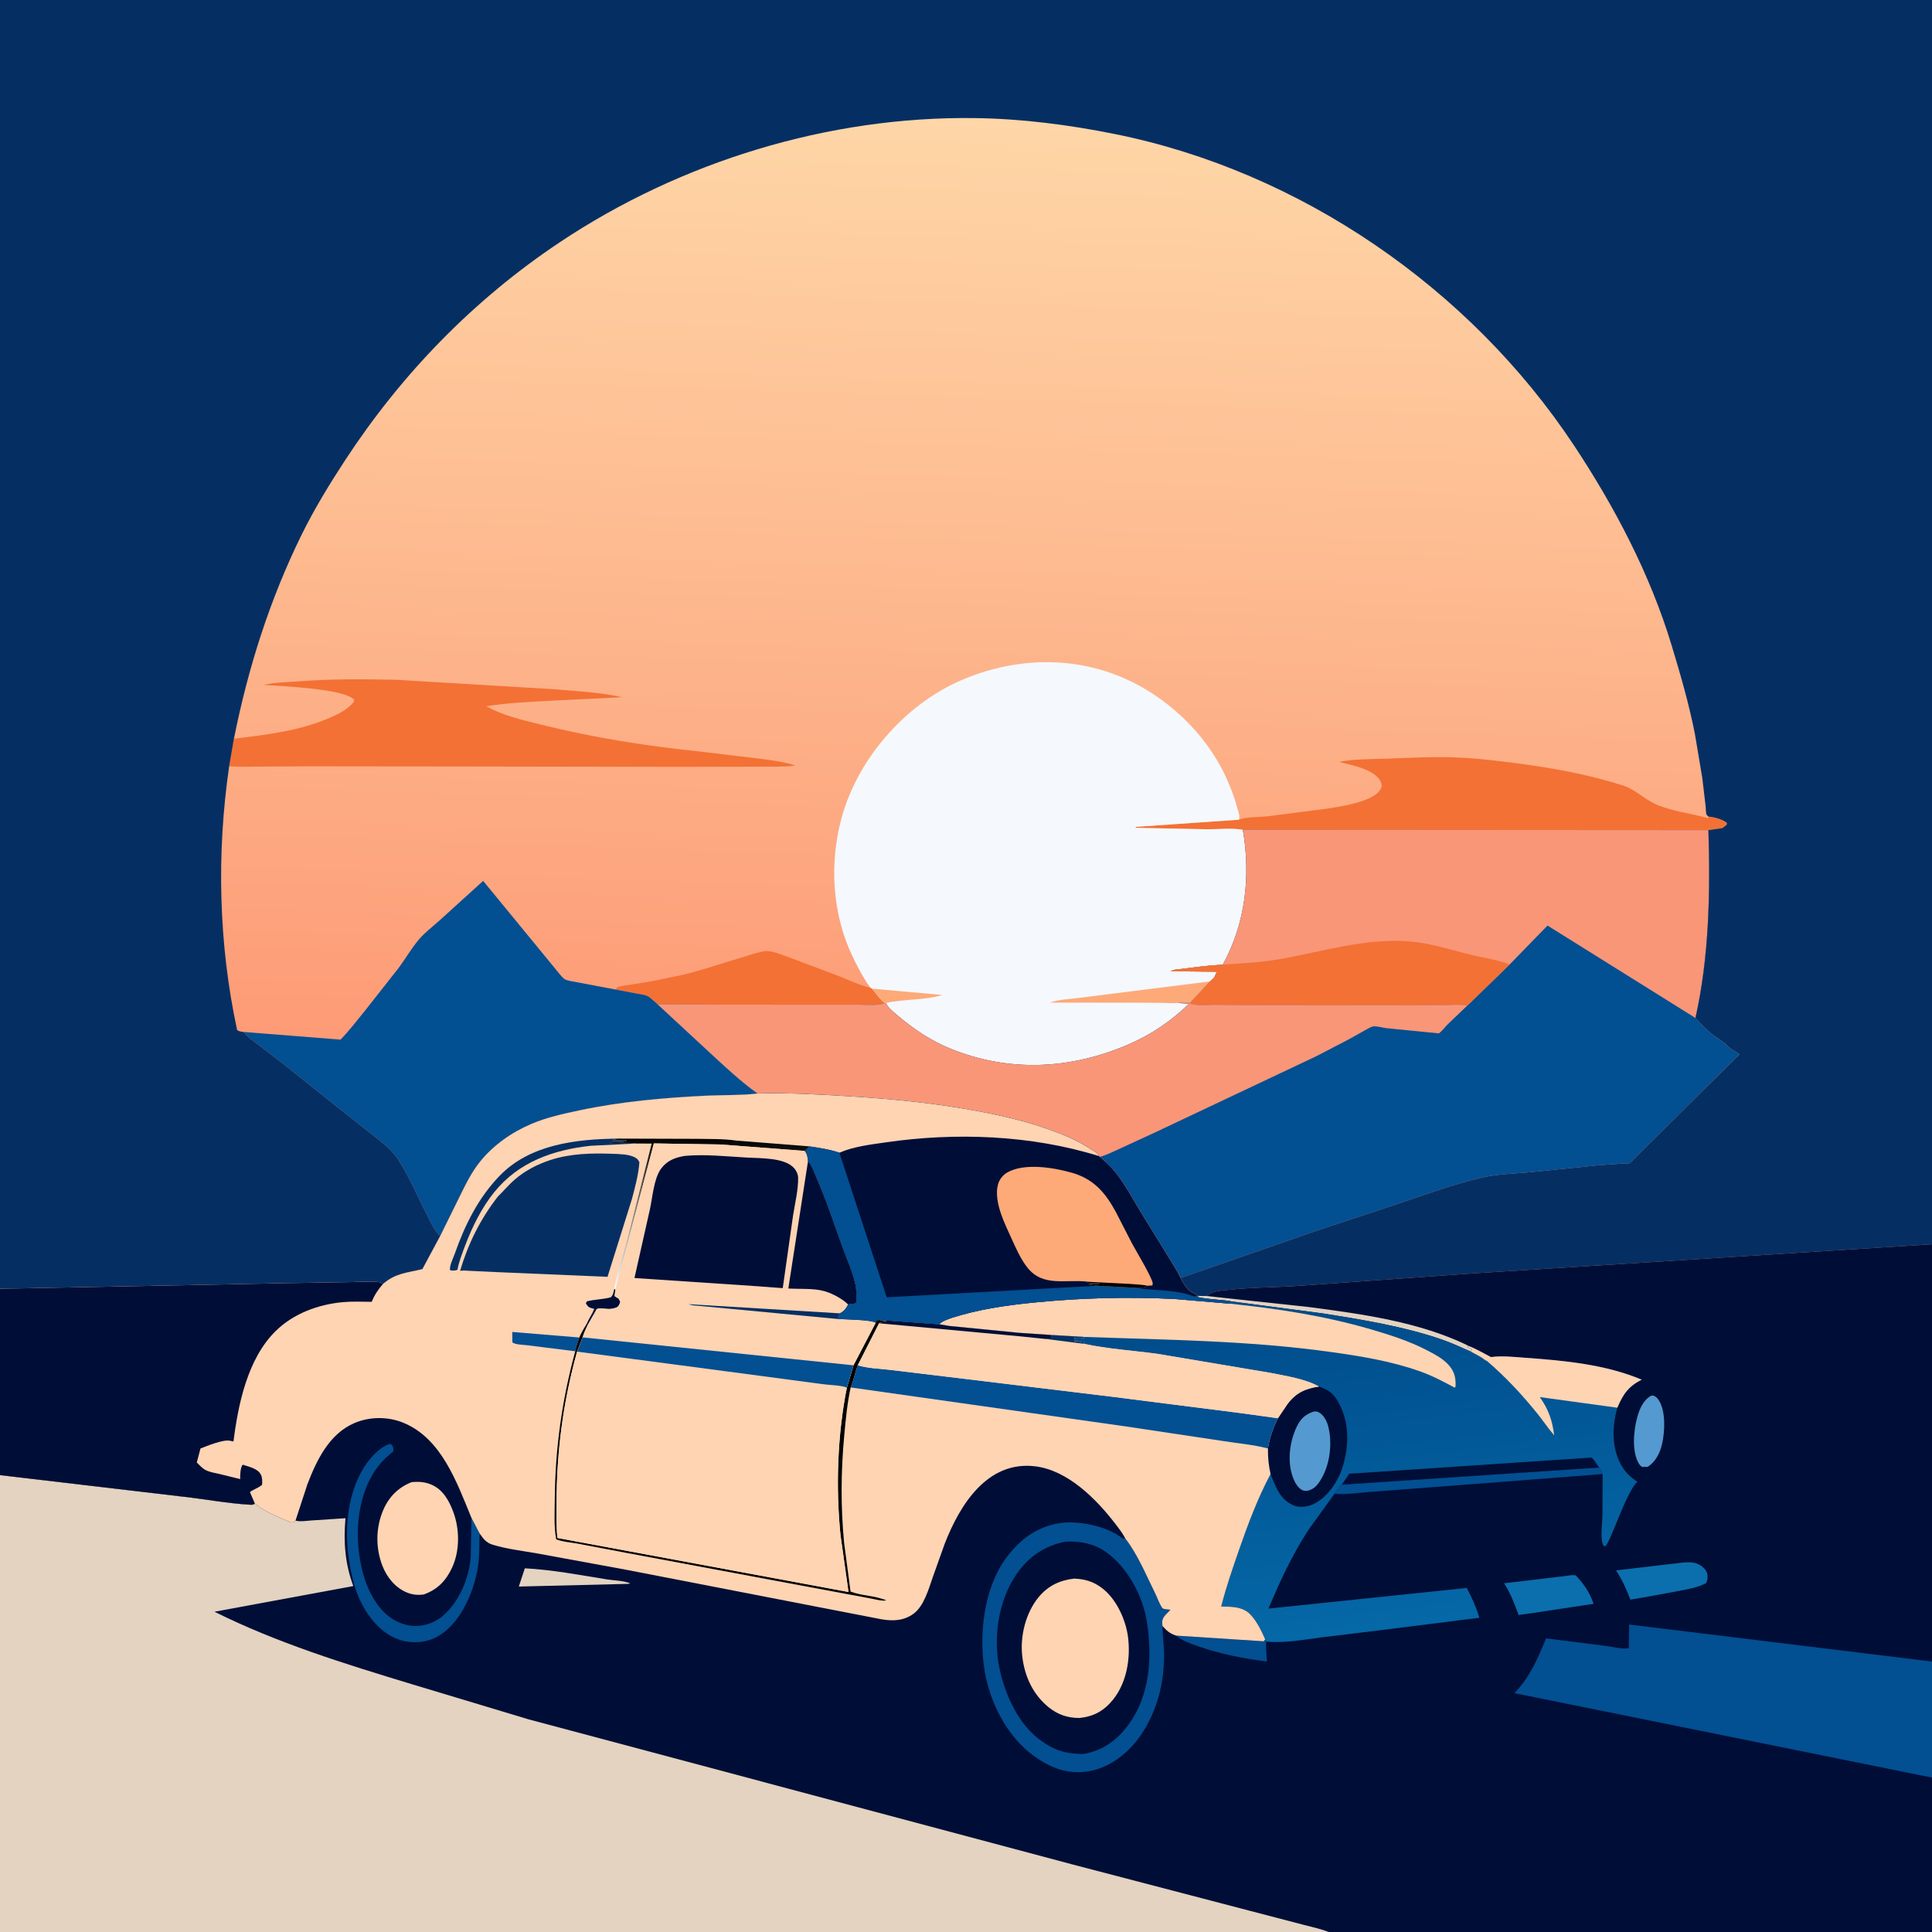<svg version="1.1" xmlns="http://www.w3.org/2000/svg" style="display: block;" viewBox="0 0 2048 2048" width="1024" height="1024">
<rect x="0" y="0" width="2048" height="2048" fill="#808080" stroke="none"/>
<defs>
	<linearGradient id="Gradient1" gradientUnits="userSpaceOnUse" x1="1012.71" y1="1121.77" x2="1047.11" y2="126.762">
		<stop class="stop0" offset="0" stop-opacity="1" stop-color="rgb(253,155,118)"/>
		<stop class="stop1" offset="1" stop-opacity="1" stop-color="rgb(254,214,167)"/>
	</linearGradient>
	<linearGradient id="Gradient2" gradientUnits="userSpaceOnUse" x1="1421.41" y1="1384.57" x2="1461.74" y2="1726.43">
		<stop class="stop0" offset="0" stop-opacity="1" stop-color="rgb(0,76,139)"/>
		<stop class="stop1" offset="1" stop-opacity="1" stop-color="rgb(5,104,167)"/>
	</linearGradient>
	<linearGradient id="Gradient3" gradientUnits="userSpaceOnUse" x1="751.103" y1="1207.07" x2="748.531" y2="1367.56">
		<stop class="stop0" offset="0" stop-opacity="1" stop-color="rgb(0,0,0)"/>
		<stop class="stop1" offset="1" stop-opacity="1" stop-color="rgb(255,255,255)"/>
	</linearGradient>
</defs>
<path transform="translate(0,0)" fill="url(#Gradient1)" d="M -0 922.962 L 0 -0 L 2048 0 L 2048 961.022 L 2048 1318.96 L 2048 1761.3 L 2048 1884.32 L 2048 2048 L 1408.45 2048 L -0 2048 L 0 1563.7 L -0 1366.13 L -0 922.962 z"/>
<path transform="translate(0,0)" fill="rgb(243,113,53)" d="M 652.501 1048.95 L 654.109 1046.81 C 658.419 1044.7 663.682 1044.52 668.4 1043.83 L 690.747 1040.2 L 723.712 1033.35 C 744.985 1028.33 765.969 1020.84 786.981 1014.73 C 794.624 1012.5 802.4 1009.53 810.286 1008.33 C 817.239 1007.27 827.334 1011.64 834 1013.88 L 890.787 1035.31 C 900.736 1039.26 911.083 1044.35 921.502 1046.73 L 922.598 1046.97 L 924.427 1048.03 C 928.366 1052.49 933.477 1060.09 938.234 1063.43 C 930.598 1066.15 920.566 1065.04 912.5 1065.04 L 874.399 1065.04 L 751.731 1064.92 L 697.036 1064.52 L 689.5 1057.89 C 685.617 1054.52 680.349 1054.19 675.443 1053.31 L 652.501 1048.95 z"/>
<path transform="translate(0,0)" fill="rgb(243,113,53)" d="M 1313.24 868.91 C 1321.07 865.757 1333.98 866.28 1342.75 865.407 L 1406.34 857.262 C 1421.49 854.866 1440.09 852.115 1453.75 844.976 C 1458.69 842.391 1463.04 838.984 1464.78 833.5 C 1464.46 831.058 1464.08 829.285 1462.79 827.149 C 1455.6 815.268 1432.05 810.788 1419.42 807.628 C 1436.4 804.34 1454.46 804.84 1471.72 804.156 C 1494.93 803.235 1518.14 802.1 1541.38 802.842 C 1563.9 803.561 1586.87 806.352 1609.21 809.287 C 1646.91 814.241 1684.01 821.093 1720.31 832.59 C 1733.26 836.69 1742.91 847.077 1755.47 852.615 C 1773.05 860.359 1792.43 862.055 1810.72 867.309 L 1811 865.617 C 1817.77 866.246 1824.92 868.153 1830.5 872.15 L 1830.5 874.092 L 1825.92 877.787 L 1811 879.936 L 1317.49 879.62 C 1306.07 877.475 1291.53 879.121 1279.78 879.044 L 1203.5 877.541 L 1204.13 876.5 L 1313.24 868.91 z"/>
<path transform="translate(0,0)" fill="rgb(243,113,53)" d="M 247.976 783.061 C 282.427 778.886 318.282 774.743 350.317 760.559 C 359.562 756.465 368.603 752.008 375.074 744 L 375.425 741.736 C 364.606 729.894 298.456 727.38 279.504 726.031 C 291.431 723.117 303.958 723.231 316.163 722.284 C 350.895 719.588 385.701 719.833 420.5 720.623 L 588 730.649 C 611.754 732.806 636.213 733.762 659.5 739.083 L 584.326 742.788 C 561.142 744.015 538.529 744.968 515.602 748.684 C 533.581 758.759 554.11 763.269 573.936 768.226 C 628.694 781.915 685.572 790.887 741.702 796.63 L 809.474 804.76 C 820.378 806.41 832.693 807.816 843.077 811.615 C 829.342 813.176 814.857 812.587 801.033 812.71 L 720.52 812.875 L 479.873 812.478 L 326.667 812.322 L 274.848 812.609 C 264.268 812.664 253.475 813.224 242.942 812.211 L 247.976 783.061 z"/>
<path transform="translate(0,0)" fill="rgb(2,79,146)" d="M 258.049 1093.89 L 359.845 1101.96 L 360.947 1102.16 C 370.408 1092.29 378.923 1081.21 387.524 1070.59 L 422.803 1025.76 C 429.959 1016.06 436.197 1005.22 443.945 996.029 C 450.298 988.495 459.057 981.899 466.425 975.28 L 512.164 933.784 L 587.378 1025.4 C 589.976 1028.37 595.833 1036.55 598.928 1038.18 C 602.067 1039.84 607.956 1040.41 611.532 1041.21 L 652.501 1048.95 L 675.443 1053.31 C 680.349 1054.19 685.617 1054.52 689.5 1057.89 L 697.036 1064.52 L 752.113 1115.53 C 768.464 1130.61 784.932 1146.23 803.086 1159.14 L 801.814 1159.29 C 784.345 1161.27 766.239 1160.61 748.658 1161.46 C 703.514 1163.67 658.285 1167.66 614.008 1177.07 C 596.935 1180.69 579.648 1184.47 563.5 1191.31 C 542.573 1200.17 522.896 1213.86 508.644 1231.69 C 499.499 1243.13 493.057 1256.56 486.639 1269.64 L 466.596 1310.27 C 460.2 1304.33 456.708 1295.48 452.699 1287.83 C 442.74 1268.83 434.232 1248.1 422.676 1230.07 L 421.985 1229 C 415.685 1218.98 405.107 1211.17 396.007 1203.85 L 357.541 1173.5 L 299.043 1126.78 L 274.825 1108.2 C 269.008 1103.75 262.719 1099.58 258.049 1093.89 z"/>
<path transform="translate(0,0)" fill="rgb(245,248,253)" d="M 922.598 1046.97 C 914.42 1035.62 907.655 1022.61 901.894 1009.88 C 879.219 959.758 878.87 898.198 898.726 847.066 C 919.747 792.934 965.336 744.281 1018.72 721.177 C 1071.78 698.212 1131.54 694.767 1185.74 716.512 C 1236.21 736.756 1280.45 778.729 1301.84 828.908 C 1306.11 838.922 1309.79 849.045 1312.47 859.601 C 1313.29 862.813 1314.54 865.683 1313.24 868.91 L 1204.13 876.5 L 1203.5 877.541 L 1279.78 879.044 C 1291.53 879.121 1306.07 877.475 1317.49 879.62 C 1325.9 928.573 1320.38 978.497 1296.32 1022.43 L 1293.7 1022.77 C 1280.24 1023.5 1266.86 1025.22 1253.5 1027.02 C 1249.63 1027.54 1244.3 1027.44 1241.02 1029.57 L 1286.78 1030 C 1288.45 1029.97 1287.88 1029.98 1289.81 1030.5 L 1286.83 1036.59 L 1282.7 1040.3 L 1261.05 1063.54 C 1258.89 1061.7 1250.9 1062.92 1247.89 1063.13 L 1260.55 1063.96 C 1241.15 1082.53 1221.03 1096.43 1196.24 1107.15 C 1135.17 1133.56 1070.43 1136.94 1008.19 1111.92 C 987.555 1103.62 968.885 1091.26 951.991 1076.91 C 947.706 1073.27 941.326 1068.44 939.091 1063.19 L 938.234 1063.43 C 933.477 1060.09 928.366 1052.49 924.427 1048.03 L 922.598 1046.97 z"/>
<path transform="translate(0,0)" fill="rgb(253,170,120)" d="M 924.427 1048.03 L 999.005 1054.72 C 979.828 1060.46 958.567 1058.85 939.091 1063.19 L 938.234 1063.43 C 933.477 1060.09 928.366 1052.49 924.427 1048.03 z"/>
<path transform="translate(0,0)" fill="rgb(253,170,120)" d="M 1247.89 1063.13 C 1243.64 1063.82 1238.41 1063.15 1234.02 1063.11 L 1206.06 1062.87 L 1113 1062.84 C 1121.83 1059.34 1133.97 1059.24 1143.54 1057.81 L 1282.7 1040.3 L 1261.05 1063.54 C 1258.89 1061.7 1250.9 1062.92 1247.89 1063.13 z"/>
<path transform="translate(0,0)" fill="rgb(2,79,146)" d="M 1317.49 879.62 L 1811 879.936 C 1813.02 945.97 1811.79 1014.35 1797.25 1079.1 C 1804.58 1087.37 1813.21 1096.03 1822.72 1101.72 C 1824.4 1102.73 1825.53 1103.85 1827.05 1105.06 L 1828.19 1105.84 C 1830.5 1107.51 1832.25 1109.77 1834.5 1111.51 C 1837.46 1113.81 1841 1115.24 1843.99 1117.61 L 1744.65 1216.05 L 1732.89 1227.74 C 1731.53 1229.12 1729.36 1231.95 1727.78 1232.9 C 1726.89 1233.43 1721.65 1233.27 1720.41 1233.35 L 1693.44 1235.31 L 1622.64 1242.53 C 1605.75 1244.16 1587.13 1244.48 1570.65 1248.32 C 1540.19 1255.42 1509.6 1266.77 1479.94 1276.71 L 1392.59 1305.62 L 1288.94 1341.72 L 1251.48 1354.63 C 1248.23 1347.75 1243.7 1341.03 1239.83 1334.46 L 1211.26 1288.12 C 1201.89 1273.07 1193.73 1257.06 1182.79 1243.07 C 1177.86 1236.77 1171.94 1231.52 1165.88 1226.31 L 1164.72 1225.44 C 1164.05 1224.18 1163.87 1223.68 1162.82 1222.53 C 1161.5 1221.09 1158.95 1220 1157.31 1218.89 C 1149.59 1213.66 1141.26 1209.22 1132.72 1205.48 C 1102.17 1192.11 1070.05 1184.2 1037.37 1178.04 C 992.244 1169.52 947.617 1165.12 901.853 1162.24 C 868.941 1160.17 836.081 1158.34 803.086 1159.14 C 784.932 1146.23 768.464 1130.61 752.113 1115.53 L 697.036 1064.52 L 751.731 1064.92 L 874.399 1065.04 L 912.5 1065.04 C 920.566 1065.04 930.598 1066.15 938.234 1063.43 L 939.091 1063.19 C 941.326 1068.44 947.706 1073.27 951.991 1076.91 C 968.885 1091.26 987.555 1103.62 1008.19 1111.92 C 1070.43 1136.94 1135.17 1133.56 1196.24 1107.15 C 1221.03 1096.43 1241.15 1082.53 1260.55 1063.96 L 1247.89 1063.13 C 1250.9 1062.92 1258.89 1061.7 1261.05 1063.54 L 1282.7 1040.3 L 1286.83 1036.59 L 1289.81 1030.5 C 1287.88 1029.98 1288.45 1029.97 1286.78 1030 L 1241.02 1029.57 C 1244.3 1027.44 1249.63 1027.54 1253.5 1027.02 C 1266.86 1025.22 1280.24 1023.5 1293.7 1022.77 L 1296.32 1022.43 C 1320.38 978.497 1325.9 928.573 1317.49 879.62 z"/>
<path transform="translate(0,0)" fill="rgb(249,150,120)" d="M 1247.89 1063.13 C 1250.9 1062.92 1258.89 1061.7 1261.05 1063.54 C 1268.09 1066.31 1277.99 1065.05 1285.53 1065.07 L 1327.68 1065.25 L 1496.03 1065.44 L 1533.77 1065.18 C 1540.9 1065.14 1548.53 1064.49 1555.55 1065.85 L 1534.72 1085.72 C 1531.59 1088.84 1528.83 1092.82 1525.3 1095.42 L 1469.76 1089.9 C 1465.63 1089.48 1459.89 1087.6 1455.93 1088.01 C 1453.49 1088.26 1449.87 1090.57 1447.67 1091.74 L 1429 1102.16 L 1395.23 1119.7 L 1223 1201.08 L 1187.95 1217.21 C 1180.88 1220.45 1173.35 1224.26 1165.88 1226.31 L 1164.72 1225.44 C 1164.05 1224.18 1163.87 1223.68 1162.82 1222.53 C 1161.5 1221.09 1158.95 1220 1157.31 1218.89 C 1149.59 1213.66 1141.26 1209.22 1132.72 1205.48 C 1102.17 1192.11 1070.05 1184.2 1037.37 1178.04 C 992.244 1169.52 947.617 1165.12 901.853 1162.24 C 868.941 1160.17 836.081 1158.34 803.086 1159.14 C 784.932 1146.23 768.464 1130.61 752.113 1115.53 L 697.036 1064.52 L 751.731 1064.92 L 874.399 1065.04 L 912.5 1065.04 C 920.566 1065.04 930.598 1066.15 938.234 1063.43 L 939.091 1063.19 C 941.326 1068.44 947.706 1073.27 951.991 1076.91 C 968.885 1091.26 987.555 1103.62 1008.19 1111.92 C 1070.43 1136.94 1135.17 1133.56 1196.24 1107.15 C 1221.03 1096.43 1241.15 1082.53 1260.55 1063.96 L 1247.89 1063.13 z"/>
<path transform="translate(0,0)" fill="rgb(249,150,120)" d="M 1317.49 879.62 L 1811 879.936 C 1813.02 945.97 1811.79 1014.35 1797.25 1079.1 L 1640.44 981.134 L 1600.29 1022.38 L 1555.55 1065.85 C 1548.53 1064.49 1540.9 1065.14 1533.77 1065.18 L 1496.03 1065.44 L 1327.68 1065.25 L 1285.53 1065.07 C 1277.99 1065.05 1268.09 1066.31 1261.05 1063.54 L 1282.7 1040.3 L 1286.83 1036.59 L 1289.81 1030.5 C 1287.88 1029.98 1288.45 1029.97 1286.78 1030 L 1241.02 1029.57 C 1244.3 1027.44 1249.63 1027.54 1253.5 1027.02 C 1266.86 1025.22 1280.24 1023.5 1293.7 1022.77 L 1296.32 1022.43 C 1320.38 978.497 1325.9 928.573 1317.49 879.62 z"/>
<path transform="translate(0,0)" fill="rgb(243,113,53)" d="M 1296.32 1022.43 C 1316.4 1021.15 1336.66 1020.23 1356.5 1016.74 C 1402.86 1008.59 1447.24 994.064 1494.96 998.039 C 1514.71 999.685 1535.87 1006.1 1555.07 1011.08 C 1569.66 1014.86 1586.42 1016.92 1600.29 1022.38 L 1555.55 1065.85 C 1548.53 1064.49 1540.9 1065.14 1533.77 1065.18 L 1496.03 1065.44 L 1327.68 1065.25 L 1285.53 1065.07 C 1277.99 1065.05 1268.09 1066.31 1261.05 1063.54 L 1282.7 1040.3 L 1286.83 1036.59 L 1289.81 1030.5 C 1287.88 1029.98 1288.45 1029.97 1286.78 1030 L 1241.02 1029.57 C 1244.3 1027.44 1249.63 1027.54 1253.5 1027.02 C 1266.86 1025.22 1280.24 1023.5 1293.7 1022.77 L 1296.32 1022.43 z"/>
<path transform="translate(0,0)" fill="rgb(5,47,99)" d="M -0 922.962 L 0 -0 L 2048 0 L 2048 961.022 L 2048 1318.96 L 1561.82 1349.82 L 1375.95 1363.08 C 1351.43 1364.81 1326.44 1364.6 1302.05 1367.32 C 1294.3 1368.18 1286.14 1368.36 1279.77 1373.19 L 1278.9 1373.81 L 1270.24 1373.75 L 1269.23 1373.46 C 1266.97 1371.1 1266.15 1371.25 1263.5 1369.95 C 1258.76 1367.65 1253.6 1359.26 1251.48 1354.63 L 1288.94 1341.72 L 1392.59 1305.62 L 1479.94 1276.71 C 1509.6 1266.77 1540.19 1255.42 1570.65 1248.32 C 1587.13 1244.48 1605.75 1244.16 1622.64 1242.53 L 1693.44 1235.31 L 1720.41 1233.35 C 1721.65 1233.27 1726.89 1233.43 1727.78 1232.9 C 1729.36 1231.95 1731.53 1229.12 1732.89 1227.74 L 1744.65 1216.05 L 1843.99 1117.61 C 1841 1115.24 1837.46 1113.81 1834.5 1111.51 C 1832.25 1109.77 1830.5 1107.51 1828.19 1105.84 L 1827.05 1105.06 C 1825.53 1103.85 1824.4 1102.73 1822.72 1101.72 C 1813.21 1096.03 1804.58 1087.37 1797.25 1079.1 C 1811.79 1014.35 1813.02 945.97 1811 879.936 L 1825.92 877.787 L 1830.5 874.092 L 1830.5 872.15 C 1824.92 868.153 1817.77 866.246 1811 865.617 C 1810.34 864.911 1809.44 864.372 1809.02 863.5 C 1808.23 861.839 1808.27 856.759 1808.03 854.661 L 1804.54 824.951 L 1796.7 778.235 C 1790.43 746.263 1781.36 715.017 1771.92 683.862 C 1749.11 608.565 1711.54 537.073 1668.21 471.734 C 1557.83 305.293 1377.95 181.548 1181.79 142.09 C 1132.7 132.215 1083.25 125.836 1033.14 125.172 C 878.496 123.122 721.541 171.202 593.058 257.02 C 502.034 317.819 425.91 396.113 366.052 487.534 C 349.427 512.926 333.205 539.468 319.796 566.703 C 285.926 635.499 262.977 707.997 247.976 783.061 L 242.942 812.211 C 229.472 904.647 231.65 1000.55 251.362 1091.92 C 253.478 1093.43 255.551 1093.56 258.049 1093.89 C 262.719 1099.58 269.008 1103.75 274.825 1108.2 L 299.043 1126.78 L 357.541 1173.5 L 396.007 1203.85 C 405.107 1211.17 415.685 1218.98 421.985 1229 L 422.676 1230.07 C 434.232 1248.1 442.74 1268.83 452.699 1287.83 C 456.708 1295.48 460.2 1304.33 466.596 1310.27 L 447.753 1345.34 C 431.514 1349.29 419.372 1349.46 405.867 1361.18 C 403.834 1359.68 402.729 1359.13 400.15 1358.94 C 390.441 1358.25 380.18 1359.03 370.412 1359.14 L 306.031 1360.17 L 93.797 1364.37 L -0 1366.13 L -0 922.962 z"/>
<path transform="translate(0,0)" fill="rgb(0,14,55)" d="M 803.086 1159.14 C 836.081 1158.34 868.941 1160.17 901.853 1162.24 C 947.617 1165.12 992.244 1169.52 1037.37 1178.04 C 1070.05 1184.2 1102.17 1192.11 1132.72 1205.48 C 1141.26 1209.22 1149.59 1213.66 1157.31 1218.89 C 1158.95 1220 1161.5 1221.09 1162.82 1222.53 C 1163.87 1223.68 1164.05 1224.18 1164.72 1225.44 L 1165.88 1226.31 C 1171.94 1231.52 1177.86 1236.77 1182.79 1243.07 C 1193.73 1257.06 1201.89 1273.07 1211.26 1288.12 L 1239.83 1334.46 C 1243.7 1341.03 1248.23 1347.75 1251.48 1354.63 C 1253.6 1359.26 1258.76 1367.65 1263.5 1369.95 C 1266.15 1371.25 1266.97 1371.1 1269.23 1373.46 L 1270.24 1373.75 L 1278.9 1373.81 L 1279.77 1373.19 C 1286.14 1368.36 1294.3 1368.18 1302.05 1367.32 C 1326.44 1364.6 1351.43 1364.81 1375.95 1363.08 L 1561.82 1349.82 L 2048 1318.96 L 2048 1761.3 L 2048 1884.32 L 2048 2048 L 1408.45 2048 L -0 2048 L 0 1563.7 L -0 1366.13 L 93.797 1364.37 L 306.031 1360.17 L 370.412 1359.14 C 380.18 1359.03 390.441 1358.25 400.15 1358.94 C 402.729 1359.13 403.834 1359.68 405.867 1361.18 C 419.372 1349.46 431.514 1349.29 447.753 1345.34 L 466.596 1310.27 L 486.639 1269.64 C 493.057 1256.56 499.499 1243.13 508.644 1231.69 C 522.896 1213.86 542.573 1200.17 563.5 1191.31 C 579.648 1184.47 596.935 1180.69 614.008 1177.07 C 658.285 1167.66 703.514 1163.67 748.658 1161.46 C 766.239 1160.61 784.345 1161.27 801.814 1159.29 L 803.086 1159.14 z"/>
<path transform="translate(0,0)" fill="rgb(2,79,146)" d="M 1246.72 1733.82 L 1339.47 1739.84 L 1341.2 1737.9 L 1342.26 1740.06 C 1341.32 1746.34 1342.86 1754.81 1343.04 1761.33 C 1318.28 1758.05 1293.92 1753.45 1270.31 1745.2 C 1262.23 1742.37 1253.3 1739.44 1246.72 1733.82 z"/>
<path transform="translate(0,0)" fill="rgb(227,211,192)" d="M 556.335 1662.49 C 585.604 1664 614.208 1669.54 643.092 1674.19 C 650.951 1675.45 660.633 1675.44 667.957 1678.36 C 666.811 1679.24 662.837 1678.99 661.249 1679.08 L 549.965 1681.81 L 556.335 1662.49 z"/>
<path transform="translate(0,0)" fill="rgb(227,211,192)" d="M 1270.24 1373.75 L 1278.9 1373.81 L 1387.3 1385.51 C 1443.81 1392.93 1504.32 1401.14 1556.04 1426.31 L 1556.23 1426.58 L 1555.74 1427.96 L 1557.31 1428.69 C 1559.45 1429.74 1558.66 1429.22 1560.33 1430.72 L 1559.01 1432.71 C 1548.52 1428.05 1538.12 1423.26 1527.25 1419.55 C 1487.18 1405.87 1443.15 1398.75 1401.34 1392.15 L 1304.73 1379.48 C 1303.51 1378.37 1275.28 1377.16 1269 1374.68 L 1270.24 1373.75 z"/>
<path transform="translate(0,0)" fill="rgb(84,153,207)" d="M 1750.26 1479.5 C 1751.26 1479.38 1751.7 1479.23 1752.66 1479.47 C 1754.93 1480.06 1756.81 1481.95 1758.08 1483.84 C 1766.03 1495.58 1764.91 1517.58 1761.8 1531 C 1759.65 1540.3 1754.83 1549.9 1746.5 1554.95 L 1740.5 1555 C 1739.29 1553.96 1738.18 1553.01 1737.34 1551.63 C 1729.59 1538.92 1731.65 1516.75 1735.38 1502.95 C 1737.86 1493.75 1741.62 1484.45 1750.26 1479.5 z"/>
<path transform="translate(0,0)" fill="rgb(2,79,146)" d="M 1695.14 1555.64 C 1697.09 1557.97 1697.86 1559.68 1698.86 1562.55 L 1619.46 1568.71 L 1514.18 1576.79 L 1451.81 1581.54 C 1439.84 1582.43 1426.52 1584.54 1414.62 1583.44 C 1416.06 1579.8 1419.67 1576.77 1422.24 1573.82 L 1695.14 1555.64 z"/>
<path transform="translate(0,0)" fill="rgb(11,111,173)" d="M 1783.5 1656.42 C 1788.8 1656.05 1794.32 1655.6 1799.36 1657.68 C 1803.12 1659.23 1808.24 1663.17 1809.46 1667.22 C 1810.57 1670.93 1810.24 1674.85 1808.5 1678.19 C 1799.66 1682.86 1789.76 1684.45 1780.04 1686.37 L 1741.76 1693.41 L 1728.27 1695.69 C 1723.9 1684.36 1719.83 1674.87 1713.06 1664.7 L 1783.5 1656.42 z"/>
<path transform="translate(0,0)" fill="rgb(11,111,173)" d="M 1659.48 1670.63 C 1662.95 1670.17 1667.1 1669.13 1670.5 1670.07 C 1679.35 1679.63 1684.94 1687.76 1689.29 1700.1 L 1620.24 1710.53 L 1609.83 1711.92 C 1605.35 1700.1 1601.35 1688.94 1594.37 1678.34 L 1659.48 1670.63 z"/>
<path transform="translate(0,0)" fill="rgb(2,79,146)" d="M 508.519 1625.71 C 507.821 1635.17 508.371 1644.72 507.475 1654.24 C 505.974 1670.2 500.828 1686.87 493.6 1701.14 C 485.447 1717.23 472.031 1733.68 454 1738.89 C 441.348 1742.54 427.027 1740.99 415.408 1734.81 C 395.398 1724.17 381.393 1700.97 375.457 1679.61 C 364.606 1640.56 363.523 1594.05 384.315 1557.9 C 390.119 1547.8 402.077 1533.66 413.638 1530.46 L 415.788 1532.05 C 417.024 1534.89 417.296 1535.46 416.953 1538.5 C 411.438 1542.99 405.761 1548.06 401.362 1553.65 C 381.641 1578.72 376.526 1615.25 380.575 1646.12 C 383.227 1666.35 388.597 1685.05 400.785 1701.69 C 409.111 1713.06 421.529 1721.57 435.674 1723.35 C 447.169 1724.79 459.58 1720.93 468.5 1713.65 C 486.379 1699.05 497.231 1673.18 498.995 1650.52 L 499.733 1608.98 L 508.519 1625.71 z"/>
<path transform="translate(0,0)" fill="rgb(254,212,179)" d="M 436.385 1571.14 C 444.029 1570.41 450.629 1570.82 457.746 1573.97 C 469.625 1579.23 476.069 1590.83 480.425 1602.49 C 487.374 1621.09 487.558 1643.95 479.081 1662.06 C 472.662 1675.78 463.603 1685.06 449.295 1690.17 C 443.394 1691.07 437.437 1690.55 431.854 1688.33 C 419.371 1683.38 410.267 1672.34 405.456 1660.03 C 397.94 1640.8 398.217 1618.91 406.565 1599.99 C 412.581 1586.36 422.483 1576.55 436.385 1571.14 z"/>
<path transform="translate(0,0)" fill="rgb(2,79,146)" d="M 1232.31 1723.66 C 1232.31 1733.36 1233.9 1742.96 1234 1752.69 C 1234.35 1784.54 1226.27 1815.64 1207.6 1841.72 C 1195.08 1859.2 1175.57 1874.1 1153.99 1877.62 C 1131.82 1881.23 1113.54 1874.15 1095.8 1861.27 C 1067.08 1840.43 1048.96 1804.12 1043.51 1769.68 C 1037.6 1732.37 1043.11 1683.77 1065.85 1652.44 C 1080.62 1632.1 1099.25 1618.03 1124.46 1614.44 C 1143.68 1611.7 1173.55 1617.96 1188.96 1630.04 C 1190.58 1631.31 1190.85 1630.89 1192.83 1630.81 C 1205.83 1647.41 1215.27 1670.38 1224.61 1689.19 C 1226.79 1693.58 1229.2 1700.73 1232.08 1704.5 C 1232.83 1705.47 1234.54 1705.7 1235.61 1705.84 L 1240.7 1706.4 C 1236.31 1711.58 1231.37 1713.89 1232.04 1721.48 L 1232.31 1723.66 z"/>
<path transform="translate(0,0)" fill="rgb(0,14,55)" d="M 1129.51 1634.21 C 1144.83 1633.5 1159.53 1636.2 1172.27 1645.16 C 1195.08 1661.19 1211.14 1691.12 1215.6 1718.41 C 1221.68 1755.54 1219.31 1796.39 1196.56 1827.83 C 1184.28 1844.79 1168.7 1856.07 1147.86 1859.35 C 1132.43 1858.95 1120.51 1856.73 1107.52 1847.88 L 1106 1846.83 L 1104.59 1845.9 C 1079.5 1828.88 1064.38 1794.69 1058.95 1765.82 C 1052.9 1733.68 1058.85 1695.86 1077.55 1668.66 C 1090.17 1650.31 1107.63 1638.31 1129.51 1634.21 z"/>
<path transform="translate(0,0)" fill="rgb(254,212,179)" d="M 1138.69 1673.38 L 1138.86 1673.4 C 1150.03 1673.87 1158.8 1676.41 1167.89 1683.19 C 1183.32 1694.71 1193.49 1717.02 1195.81 1735.83 C 1198.54 1758.06 1194.34 1783.61 1180.01 1801.5 C 1170.41 1813.49 1159.6 1819.54 1144.27 1821.13 C 1132.02 1821.14 1121.59 1817.75 1112 1810.08 C 1094.93 1796.42 1086.04 1776.92 1083.61 1755.5 C 1081.21 1734.27 1087.25 1709.89 1100.81 1693.26 C 1110.65 1681.18 1123.36 1675.07 1138.69 1673.38 z"/>
<path transform="translate(0,0)" fill="rgb(2,79,146)" d="M 2048 1884.32 L 1605.34 1794.82 C 1622.02 1777.41 1629.86 1758.71 1638.88 1736.74 L 1701.78 1744.7 C 1709.19 1745.64 1719.46 1748.36 1726.61 1747.24 L 1726.98 1722.06 L 2048 1761.3 L 2048 1884.32 z"/>
<path transform="translate(0,0)" fill="url(#Gradient2)" d="M 1008.19 1397.19 C 1036.93 1387.96 1066.04 1383.74 1096 1380.74 C 1145.45 1375.79 1195.34 1374.5 1244.99 1376.96 L 1303.39 1381.9 L 1304.73 1379.48 L 1401.34 1392.15 C 1443.15 1398.75 1487.18 1405.87 1527.25 1419.55 C 1538.12 1423.26 1548.52 1428.05 1559.01 1432.71 L 1560.33 1430.72 C 1558.66 1429.22 1559.45 1429.74 1557.31 1428.69 L 1555.74 1427.96 L 1556.23 1426.58 C 1564.73 1429.69 1572.48 1434.5 1580.54 1438.57 C 1592.18 1436.89 1605.63 1438.51 1617.38 1439.34 C 1658.11 1442.22 1702.46 1446.46 1740.3 1462.55 C 1726.28 1469.39 1720.31 1478.24 1714.46 1492.24 C 1708.84 1511.96 1708.29 1534.04 1718.24 1552.51 C 1722.64 1560.67 1728.08 1565.53 1735.65 1570.81 L 1734.97 1571.46 C 1723.33 1583.12 1706.88 1635.76 1701.5 1639.17 C 1699.99 1638.45 1699.63 1638.72 1699.06 1637.03 C 1696.31 1628.78 1698.45 1615.66 1698.64 1606.77 L 1698.86 1562.55 C 1697.86 1559.68 1697.09 1557.97 1695.14 1555.64 L 1422.24 1573.82 C 1419.67 1576.77 1416.06 1579.8 1414.62 1583.44 L 1387.7 1620.72 C 1370.22 1647.17 1356.88 1676.03 1344.61 1705.18 L 1554.82 1683.28 C 1560.29 1693.6 1564.84 1703.67 1568.18 1714.88 L 1461 1728.38 L 1402.05 1735.53 C 1383.35 1737.89 1361.02 1742.18 1342.26 1740.06 L 1341.2 1737.9 C 1337.19 1728.68 1332.48 1718.92 1325.55 1711.5 C 1317.66 1703.05 1305.24 1703.07 1294.53 1702.96 C 1299.73 1682.47 1306.66 1662.48 1313.59 1642.54 C 1322.98 1615.55 1333.39 1587.87 1346.84 1562.6 C 1344.76 1553.29 1343.94 1545.01 1344.08 1535.45 C 1345.81 1523.84 1349.48 1513.85 1354.62 1503.38 L 1364.5 1488.72 C 1373.54 1476.42 1383.36 1472.06 1398.04 1469.74 C 1383.51 1461.54 1362.86 1458.59 1346.63 1455.26 L 1226.03 1434.98 C 1200.44 1431.57 1173.5 1429.85 1148.31 1424.37 L 1149.89 1423.59 L 1148 1422.76 C 1146.34 1423.03 1146.87 1423.15 1145.49 1422.74 C 1143.42 1422.13 1142.23 1421.64 1139.97 1421.8 L 1138.5 1422 L 1138.9 1418.25 C 1141.63 1418.06 1144.94 1417.5 1147.55 1418.49 L 1148.77 1419.01 L 1148.66 1417.15 L 1114.72 1415.16 L 1080.15 1412.84 L 1006.23 1405.56 L 995.551 1403.75 C 998.925 1400.3 1003.79 1398.92 1008.19 1397.19 z"/>
<path transform="translate(0,0)" fill="rgb(0,14,55)" d="M 1422.24 1573.82 L 1430.34 1562.18 L 1687.31 1545.06 C 1690.38 1548.35 1692.69 1551.89 1695.14 1555.64 L 1422.24 1573.82 z"/>
<path transform="translate(0,0)" fill="rgb(254,212,179)" d="M 1559.01 1432.71 L 1560.33 1430.72 C 1558.66 1429.22 1559.45 1429.74 1557.31 1428.69 L 1555.74 1427.96 L 1556.23 1426.58 C 1564.73 1429.69 1572.48 1434.5 1580.54 1438.57 C 1592.18 1436.89 1605.63 1438.51 1617.38 1439.34 C 1658.11 1442.22 1702.46 1446.46 1740.3 1462.55 C 1726.28 1469.39 1720.31 1478.24 1714.46 1492.24 L 1632.23 1480.96 C 1641.39 1493.8 1645.64 1505.94 1647.46 1521.48 C 1641.18 1514.19 1635.79 1506.04 1629.73 1498.54 C 1613.17 1478.06 1596.19 1459.81 1576.2 1442.63 C 1574.57 1442.26 1572.29 1440.1 1570.79 1439.17 C 1567.01 1436.81 1562.95 1434.8 1559.01 1432.71 z"/>
<path transform="translate(0,0)" fill="rgb(0,14,55)" d="M 1398.04 1469.74 C 1410.35 1473.97 1414.87 1478.36 1420.57 1489.94 C 1430.83 1510.78 1429.82 1535.15 1422.65 1556.75 C 1417.69 1571.71 1406.56 1587.8 1392.01 1594.58 C 1386.21 1597.28 1377.33 1598.41 1371.27 1595.83 L 1368.56 1594.44 L 1367.33 1593.78 C 1356.19 1587.52 1351.21 1573.83 1346.84 1562.6 C 1344.76 1553.29 1343.94 1545.01 1344.08 1535.45 C 1345.81 1523.84 1349.48 1513.85 1354.62 1503.38 L 1364.5 1488.72 C 1373.54 1476.42 1383.36 1472.06 1398.04 1469.74 z"/>
<path transform="translate(0,0)" fill="rgb(84,153,207)" d="M 1391.93 1496.5 C 1394.27 1495.91 1396.41 1496.11 1398.5 1497.38 C 1403.48 1500.39 1406.62 1506.64 1408 1512.1 C 1412.65 1530.42 1409.73 1553.57 1399.51 1569.5 C 1395.81 1575.28 1392.35 1578.93 1385.5 1580.39 C 1383.75 1580.36 1382.03 1580.37 1380.41 1579.56 C 1375.99 1577.35 1372.84 1571.89 1371.08 1567.5 C 1364.25 1550.49 1366.71 1528.9 1374.49 1512.6 C 1378.52 1504.16 1383.11 1499.67 1391.93 1496.5 z"/>
<path transform="translate(0,0)" fill="rgb(254,212,179)" d="M 1008.19 1397.19 C 1036.93 1387.96 1066.04 1383.74 1096 1380.74 C 1145.45 1375.79 1195.34 1374.5 1244.99 1376.96 L 1303.39 1381.9 C 1354.26 1387.19 1403.74 1394.74 1452.94 1409.07 C 1472.98 1414.91 1493.44 1421.41 1512.02 1431.02 C 1520.66 1435.48 1530.87 1440.72 1536.94 1448.5 C 1542.3 1455.36 1543.31 1461.65 1542.92 1470 L 1542 1470.95 C 1529.78 1464.4 1518.38 1458.34 1505.23 1453.68 C 1474.01 1442.62 1441.67 1437.45 1409 1432.93 C 1322.31 1420.94 1235.91 1420.34 1148.66 1417.15 L 1114.72 1415.16 L 1080.15 1412.84 L 1006.23 1405.56 L 995.551 1403.75 C 998.925 1400.3 1003.79 1398.92 1008.19 1397.19 z"/>
<path transform="translate(0,0)" fill="rgb(227,211,192)" d="M 0 1563.7 L 195 1586.65 C 218.115 1589.27 241.886 1593.72 265 1595.07 C 267.195 1595.2 268.371 1595.21 270.183 1593.87 C 280.351 1602.54 296.19 1608.65 308.5 1613.88 C 311.209 1613.57 311.511 1613.88 313.272 1611.86 L 314.287 1612.17 C 318.834 1613.14 325.306 1612.03 330.008 1611.76 L 366.211 1609.37 C 364.062 1634.57 365.659 1657.41 374.522 1681.28 L 227.339 1708.5 C 293.59 1741.54 365.317 1763.69 436 1785.15 L 560.072 1822.51 L 1135.64 1976.07 L 1325.59 2025.71 L 1382.5 2040.56 C 1391.06 2042.87 1400.23 2044.68 1408.45 2048 L -0 2048 L 0 1563.7 z"/>
<path transform="translate(0,0)" fill="rgb(254,212,179)" d="M 803.086 1159.14 C 836.081 1158.34 868.941 1160.17 901.853 1162.24 C 947.617 1165.12 992.244 1169.52 1037.37 1178.04 C 1070.05 1184.2 1102.17 1192.11 1132.72 1205.48 C 1141.26 1209.22 1149.59 1213.66 1157.31 1218.89 C 1158.95 1220 1161.5 1221.09 1162.82 1222.53 C 1163.87 1223.68 1164.05 1224.18 1164.72 1225.44 L 1165.88 1226.31 C 1171.94 1231.52 1177.86 1236.77 1182.79 1243.07 C 1193.73 1257.06 1201.89 1273.07 1211.26 1288.12 L 1239.83 1334.46 C 1243.7 1341.03 1248.23 1347.75 1251.48 1354.63 C 1253.6 1359.26 1258.76 1367.65 1263.5 1369.95 C 1266.15 1371.25 1266.97 1371.1 1269.23 1373.46 L 1270.24 1373.75 L 1269 1374.68 C 1275.28 1377.16 1303.51 1378.37 1304.73 1379.48 L 1303.39 1381.9 L 1244.99 1376.96 C 1195.34 1374.5 1145.45 1375.79 1096 1380.74 C 1066.04 1383.74 1036.93 1387.96 1008.19 1397.19 C 1003.79 1398.92 998.925 1400.3 995.551 1403.75 L 1006.23 1405.56 L 1080.15 1412.84 L 1114.72 1415.16 L 1148.66 1417.15 L 1148.77 1419.01 L 1147.55 1418.49 C 1144.94 1417.5 1141.63 1418.06 1138.9 1418.25 L 1138.5 1422 L 1139.97 1421.8 C 1142.23 1421.64 1143.42 1422.13 1145.49 1422.74 C 1146.87 1423.15 1146.34 1423.03 1148 1422.76 L 1149.89 1423.59 L 1148.31 1424.37 C 1173.5 1429.85 1200.44 1431.57 1226.03 1434.98 L 1346.63 1455.26 C 1362.86 1458.59 1383.51 1461.54 1398.04 1469.74 C 1383.36 1472.06 1373.54 1476.42 1364.5 1488.72 L 1354.62 1503.38 C 1349.48 1513.85 1345.81 1523.84 1344.08 1535.45 C 1343.94 1545.01 1344.76 1553.29 1346.84 1562.6 C 1333.39 1587.87 1322.98 1615.55 1313.59 1642.54 C 1306.66 1662.48 1299.73 1682.47 1294.53 1702.96 C 1305.24 1703.07 1317.66 1703.05 1325.55 1711.5 C 1332.48 1718.92 1337.19 1728.68 1341.2 1737.9 L 1339.47 1739.84 L 1246.72 1733.82 C 1240.14 1731.64 1236.85 1728.79 1232.31 1723.66 L 1232.04 1721.48 C 1231.37 1713.89 1236.31 1711.58 1240.7 1706.4 L 1235.61 1705.84 C 1234.54 1705.7 1232.83 1705.47 1232.08 1704.5 C 1229.2 1700.73 1226.79 1693.58 1224.61 1689.19 C 1215.27 1670.38 1205.83 1647.41 1192.83 1630.81 C 1190.03 1625.33 1186.23 1620.45 1182.5 1615.58 C 1162.29 1589.21 1132 1558.52 1097.28 1554.34 C 1046.61 1548.24 1017.5 1595.15 1001.5 1636.24 L 988.791 1671.82 C 984.59 1683.98 979.434 1702.5 968.515 1710.53 C 958.125 1718.16 946.74 1718.56 934.544 1716.53 L 664 1664.05 L 570.925 1646.96 C 554.871 1644.07 537.879 1642.22 522.26 1637.47 C 515.383 1635.39 512.485 1631.27 508.519 1625.71 L 499.733 1608.98 C 484.277 1571.55 468.103 1524.71 427.364 1508.1 C 411.021 1501.44 391.636 1501.59 375.424 1508.62 C 348.911 1520.1 335.668 1547.87 325.873 1573.33 L 313.272 1611.86 C 311.511 1613.88 311.209 1613.57 308.5 1613.88 C 296.19 1608.65 280.351 1602.54 270.183 1593.87 C 268.371 1595.21 267.195 1595.2 265 1595.07 C 241.886 1593.72 218.115 1589.27 195 1586.65 L 0 1563.7 L -0 1366.13 L 93.797 1364.37 L 306.031 1360.17 L 370.412 1359.14 C 380.18 1359.03 390.441 1358.25 400.15 1358.94 C 402.729 1359.13 403.834 1359.68 405.867 1361.18 C 419.372 1349.46 431.514 1349.29 447.753 1345.34 L 466.596 1310.27 L 486.639 1269.64 C 493.057 1256.56 499.499 1243.13 508.644 1231.69 C 522.896 1213.86 542.573 1200.17 563.5 1191.31 C 579.648 1184.47 596.935 1180.69 614.008 1177.07 C 658.285 1167.66 703.514 1163.67 748.658 1161.46 C 766.239 1160.61 784.345 1161.27 801.814 1159.29 L 803.086 1159.14 z"/>
<path transform="translate(0,0)" fill="rgb(0,14,55)" d="M 651.245 1366.16 L 652.357 1366.9 L 651.5 1373.82 C 652.962 1375.04 654.075 1375.67 655.759 1376.5 L 657.572 1380 C 656.725 1382.44 656.078 1384.81 653.5 1386.02 C 652.163 1386.64 650.902 1386.82 649.5 1387.12 L 648.396 1387.38 C 644.202 1388.31 635.992 1386.01 632.972 1387.5 C 632.032 1387.97 631.801 1389.24 631.224 1390.12 L 623.216 1404.16 L 622.028 1403.05 C 624.293 1397.72 627.785 1392.94 629.976 1387.5 L 626.967 1386.73 C 623.702 1385.74 622.658 1384.44 621.041 1381.5 L 622.134 1379.5 C 630.483 1377.32 639.125 1377.49 647.5 1375.18 C 650.108 1372.52 650.328 1369.67 651.245 1366.16 z"/>
<path transform="translate(0,0)" fill="rgb(2,79,146)" d="M 609.794 1432.39 L 558.795 1426.01 C 554.828 1425.49 546.115 1425.44 543.14 1423 L 543.025 1411.93 L 614.155 1417.81 C 612.453 1422.63 610.727 1427.34 609.794 1432.39 z"/>
<path transform="translate(0,0)" fill="url(#Gradient3)" d="M 654.383 1206.97 L 737.707 1207.22 C 751.668 1207.47 766.534 1207.08 780.313 1209.04 L 858.111 1215.21 L 853.121 1220.06 L 764.082 1213.24 L 693.122 1212.08 L 652.357 1366.9 L 651.245 1366.16 C 653.538 1350.32 659.52 1334.56 663.713 1319.12 L 690.813 1212.26 L 674.168 1212.18 C 665.392 1210.87 655.418 1211.76 646.5 1211.74 C 649.233 1208.37 659.691 1212.23 664.5 1209 L 649.356 1208.61 L 654.383 1206.97 z"/>
<path transform="translate(0,0)" fill="rgb(5,47,99)" d="M 484.926 1346.04 C 481.933 1347.09 480.156 1347.01 477.122 1346.5 L 476.965 1345.55 C 476.752 1340.95 480.425 1333.62 481.991 1329.19 C 492.852 1298.45 506.935 1269.81 529.783 1246.23 C 561.901 1213.09 610.591 1207.58 654.383 1206.97 L 649.356 1208.61 L 664.5 1209 C 659.691 1212.23 649.233 1208.37 646.5 1211.74 C 655.418 1211.76 665.392 1210.87 674.168 1212.18 L 626.057 1214.58 C 586.324 1218.91 549.866 1231.76 524.041 1263.59 C 510.435 1280.37 500.406 1300.85 492.822 1320.98 C 489.788 1329.03 486.458 1337.54 484.926 1346.04 z"/>
<path transform="translate(0,0)" fill="rgb(1,1,2)" d="M 928.337 1402.15 L 929.093 1399.53 L 932.888 1399.19 L 934.238 1399.77 C 936.086 1400.47 937.36 1400.51 939.295 1400.5 L 938.886 1401.58 C 936.329 1401.67 934.074 1401.39 931.837 1402.74 L 909.22 1447.26 C 906.517 1454.85 904.894 1463.42 901.735 1470.75 C 898.133 1487.22 896.55 1504.25 894.977 1521.03 C 891.376 1559.43 891.101 1597.15 894.794 1635.54 L 901.616 1687.12 C 913.535 1691.77 927.752 1691.37 939.5 1696.47 C 934.899 1697.5 926.118 1694.91 921.256 1694.12 L 847.192 1680.32 L 665.296 1646.35 L 612.545 1636.35 C 605.251 1634.97 596.373 1634.5 589.611 1631.71 C 587.093 1618.17 587.965 1603.92 588.074 1590.2 C 588.505 1535.83 595.563 1484.86 609.794 1432.39 C 610.727 1427.34 612.453 1422.63 614.155 1417.81 C 615.915 1412.95 619.53 1407.66 622.028 1403.05 L 623.216 1404.16 C 620.923 1408.65 619.102 1412.87 617.53 1417.67 L 611.751 1432.77 C 597.046 1485.23 590.147 1537.96 589.964 1592.42 C 589.922 1605 589.459 1617.82 590.932 1630.32 L 899.461 1687.59 L 891.023 1627.65 C 885.823 1576.63 887.682 1521.17 897.738 1470.84 L 904.729 1447.29 L 928.337 1402.15 z"/>
<path transform="translate(0,0)" fill="rgb(2,79,146)" d="M 909.22 1447.26 C 920.15 1450.54 932.662 1450.79 944 1452.18 L 1023.33 1461.73 L 1178.38 1480.53 L 1312.91 1497.65 L 1354.62 1503.38 C 1349.48 1513.85 1345.81 1523.84 1344.08 1535.45 C 1329.22 1531.5 1313.11 1530.13 1297.91 1527.75 L 1193 1512.01 L 901.735 1470.75 C 904.894 1463.42 906.517 1454.85 909.22 1447.26 z"/>
<path transform="translate(0,0)" fill="rgb(5,47,99)" d="M 527.724 1268.45 C 533.761 1262.56 539.209 1255.95 545.583 1250.43 C 556.549 1240.95 569.585 1234.19 583.322 1229.7 C 604.647 1222.72 627.274 1222.25 649.493 1223.08 C 656.618 1223.35 666.646 1223.48 672.952 1226.85 C 675.812 1228.38 676.26 1229.14 677.784 1232 C 676.802 1245.56 673.205 1258.17 669.795 1271.27 L 643.992 1353.49 L 526.576 1348.49 L 498.061 1347.16 C 495.079 1347.06 490.506 1346.41 487.697 1347.21 C 496.22 1318.37 509.239 1292.14 527.724 1268.45 z"/>
<path transform="translate(0,0)" fill="rgb(254,212,179)" d="M 932.888 1399.19 L 995.551 1403.75 L 1006.23 1405.56 L 1080.15 1412.84 L 1114.72 1415.16 L 1148.66 1417.15 L 1148.77 1419.01 L 1147.55 1418.49 C 1144.94 1417.5 1141.63 1418.06 1138.9 1418.25 L 1138.5 1422 L 1139.97 1421.8 C 1142.23 1421.64 1143.42 1422.13 1145.49 1422.74 C 1146.87 1423.15 1146.34 1423.03 1148 1422.76 L 1149.89 1423.59 L 1148.31 1424.37 C 1173.5 1429.85 1200.44 1431.57 1226.03 1434.98 L 1346.63 1455.26 C 1362.86 1458.59 1383.51 1461.54 1398.04 1469.74 C 1383.36 1472.06 1373.54 1476.42 1364.5 1488.72 L 1354.62 1503.38 L 1312.91 1497.65 L 1178.38 1480.53 L 1023.33 1461.73 L 944 1452.18 C 932.662 1450.79 920.15 1450.54 909.22 1447.26 L 931.837 1402.74 C 934.074 1401.39 936.329 1401.67 938.886 1401.58 L 939.295 1400.5 C 937.36 1400.51 936.086 1400.47 934.238 1399.77 L 932.888 1399.19 z"/>
<path transform="translate(0,0)" fill="rgb(5,47,99)" d="M 1114.72 1415.16 L 1148.66 1417.15 L 1148.77 1419.01 L 1147.55 1418.49 C 1144.94 1417.5 1141.63 1418.06 1138.9 1418.25 L 1138.5 1422 L 1139.97 1421.8 C 1142.23 1421.64 1143.42 1422.13 1145.49 1422.74 C 1146.87 1423.15 1146.34 1423.03 1148 1422.76 L 1149.89 1423.59 L 1148.31 1424.37 L 1108.75 1419.4 C 1110.39 1418.95 1112.3 1418.95 1113.99 1418.79 L 1114.12 1417.01 L 1114.72 1415.16 z"/>
<path transform="translate(0,0)" fill="rgb(0,14,55)" d="M 932.888 1399.19 L 995.551 1403.75 L 1006.23 1405.56 L 1080.15 1412.84 L 1114.72 1415.16 L 1114.12 1417.01 L 1113.99 1418.79 C 1112.3 1418.95 1110.39 1418.95 1108.75 1419.4 L 1080.9 1416.53 L 931.837 1402.74 C 934.074 1401.39 936.329 1401.67 938.886 1401.58 L 939.295 1400.5 C 937.36 1400.51 936.086 1400.47 934.238 1399.77 L 932.888 1399.19 z"/>
<path transform="translate(0,0)" fill="rgb(254,212,179)" d="M 652.357 1366.9 L 693.122 1212.08 L 764.082 1213.24 L 853.121 1220.06 C 855.747 1223.36 856.223 1226.78 856.51 1230.92 C 860.859 1235.42 863.273 1243.25 865.796 1248.99 C 875.726 1271.6 883.448 1295.16 891.787 1318.39 C 896.712 1332.1 903.035 1346.12 906.541 1360.26 C 908.183 1366.88 908.077 1373.73 907.984 1380.5 C 905.451 1383.08 902.474 1381.84 899.093 1382.86 C 897.279 1386.42 894.606 1390.26 890.797 1391.91 L 889.924 1392.18 L 887.906 1398.16 C 895.363 1398.65 923.266 1398.87 928.337 1402.15 L 904.729 1447.29 L 617.53 1417.67 C 619.102 1412.87 620.923 1408.65 623.216 1404.16 L 631.224 1390.12 C 631.801 1389.24 632.032 1387.97 632.972 1387.5 C 635.992 1386.01 644.202 1388.31 648.396 1387.38 L 649.5 1387.12 C 650.902 1386.82 652.163 1386.64 653.5 1386.02 C 656.078 1384.81 656.725 1382.44 657.572 1380 L 655.759 1376.5 C 654.075 1375.67 652.962 1375.04 651.5 1373.82 L 652.357 1366.9 z"/>
<path transform="translate(0,0)" fill="rgb(5,47,99)" d="M 887.906 1398.16 L 771.447 1387.15 L 742.053 1384.38 C 737.91 1383.91 733.985 1384.08 730.07 1382.49 L 889.924 1392.18 L 887.906 1398.16 z"/>
<path transform="translate(0,0)" fill="rgb(0,14,55)" d="M 856.51 1230.92 C 860.859 1235.42 863.273 1243.25 865.796 1248.99 C 875.726 1271.6 883.448 1295.16 891.787 1318.39 C 896.712 1332.1 903.035 1346.12 906.541 1360.26 C 908.183 1366.88 908.077 1373.73 907.984 1380.5 C 905.451 1383.08 902.474 1381.84 899.093 1382.86 C 893.446 1377.08 882.703 1371.35 874.995 1369.01 L 873.5 1368.59 C 862.592 1365.44 847.304 1366.61 835.661 1365.86 L 856.51 1230.92 z"/>
<path transform="translate(0,0)" fill="rgb(0,14,55)" d="M 726.03 1225.3 C 747.34 1223.37 770.318 1225.83 791.706 1227.08 C 806.095 1227.92 832.388 1226.87 842.167 1238.72 C 844.404 1241.43 845.982 1244.91 846.043 1248.47 C 846.265 1261.45 842.573 1276.05 840.607 1288.93 L 829.756 1365.48 L 798.246 1363.17 L 672.563 1354.74 L 688.914 1282 C 691.718 1269.45 693.012 1249.7 700.544 1239.18 C 706.924 1230.26 715.638 1226.94 726.03 1225.3 z"/>
<path transform="translate(0,0)" fill="rgb(0,14,55)" d="M 889.807 1221.94 C 904.701 1215.34 922.999 1213.27 939 1210.94 C 1012.91 1200.2 1093.05 1203.11 1164.72 1225.44 L 1165.88 1226.31 C 1171.94 1231.52 1177.86 1236.77 1182.79 1243.07 C 1193.73 1257.06 1201.89 1273.07 1211.26 1288.12 L 1239.83 1334.46 C 1243.7 1341.03 1248.23 1347.75 1251.48 1354.63 C 1253.6 1359.26 1258.76 1367.65 1263.5 1369.95 C 1266.15 1371.25 1266.97 1371.1 1269.23 1373.46 L 1270.24 1373.75 L 1269 1374.68 C 1275.28 1377.16 1303.51 1378.37 1304.73 1379.48 L 1303.39 1381.9 L 1244.99 1376.96 C 1195.34 1374.5 1145.45 1375.79 1096 1380.74 C 1066.04 1383.74 1036.93 1387.96 1008.19 1397.19 C 1003.79 1398.92 998.925 1400.3 995.551 1403.75 L 932.888 1399.19 L 929.093 1399.53 L 928.337 1402.15 C 923.266 1398.87 895.363 1398.65 887.906 1398.16 L 889.924 1392.18 L 890.797 1391.91 C 894.606 1390.26 897.279 1386.42 899.093 1382.86 C 902.474 1381.84 905.451 1383.08 907.984 1380.5 C 908.077 1373.73 908.183 1366.88 906.541 1360.26 C 903.035 1346.12 896.712 1332.1 891.787 1318.39 C 883.448 1295.16 875.726 1271.6 865.796 1248.99 C 863.273 1243.25 860.859 1235.42 856.51 1230.92 C 856.223 1226.78 855.747 1223.36 853.121 1220.06 L 858.111 1215.21 C 868.591 1216.82 879.784 1218.44 889.807 1221.94 z"/>
<path transform="translate(0,0)" fill="rgb(2,79,146)" d="M 858.111 1215.21 C 868.591 1216.82 879.784 1218.44 889.807 1221.94 L 939.935 1375.22 L 1163.1 1362.94 L 1202.78 1365.08 C 1224.45 1368.67 1244.74 1366.38 1266.01 1374.35 L 1269.23 1373.46 L 1270.24 1373.75 L 1269 1374.68 C 1275.28 1377.16 1303.51 1378.37 1304.73 1379.48 L 1303.39 1381.9 L 1244.99 1376.96 C 1195.34 1374.5 1145.45 1375.79 1096 1380.74 C 1066.04 1383.74 1036.93 1387.96 1008.19 1397.19 C 1003.79 1398.92 998.925 1400.3 995.551 1403.75 L 932.888 1399.19 L 929.093 1399.53 L 928.337 1402.15 C 923.266 1398.87 895.363 1398.65 887.906 1398.16 L 889.924 1392.18 L 890.797 1391.91 C 894.606 1390.26 897.279 1386.42 899.093 1382.86 C 902.474 1381.84 905.451 1383.08 907.984 1380.5 C 908.077 1373.73 908.183 1366.88 906.541 1360.26 C 903.035 1346.12 896.712 1332.1 891.787 1318.39 C 883.448 1295.16 875.726 1271.6 865.796 1248.99 C 863.273 1243.25 860.859 1235.42 856.51 1230.92 C 856.223 1226.78 855.747 1223.36 853.121 1220.06 L 858.111 1215.21 z"/>
<path transform="translate(0,0)" fill="rgb(253,170,120)" d="M 1153.67 1358.75 L 1152.83 1358.64 C 1130.04 1355.81 1105.85 1364.64 1089.25 1343.9 C 1081.98 1334.81 1076.96 1323.22 1072.17 1312.7 C 1065.02 1297 1055.21 1277.58 1057.04 1259.92 L 1057.72 1256.5 L 1057.98 1255.41 C 1059.28 1250.43 1063.07 1245.59 1067.5 1243.01 C 1085.71 1232.41 1117.1 1237.68 1136.33 1243.18 C 1159.06 1249.68 1171.5 1263.99 1182.49 1284.08 L 1200.08 1318.28 C 1204.04 1325.68 1221.44 1354.4 1221.95 1360.5 C 1222.01 1361.22 1221.65 1361.92 1221.5 1362.63 L 1216.38 1362.91 C 1212.53 1366.03 1207.4 1364.5 1202.78 1365.08 L 1163.1 1362.94 C 1160.08 1362.17 1156.17 1362.44 1153.5 1361 L 1165 1361 L 1165.5 1360 C 1161.06 1360.23 1156.98 1360.39 1152.55 1359.74 L 1153.67 1358.75 z"/>
<path transform="translate(0,0)" fill="rgb(1,1,2)" d="M 1153.67 1358.75 L 1197.22 1360.97 C 1203.46 1361.5 1210.27 1361.61 1216.38 1362.91 C 1212.53 1366.03 1207.4 1364.5 1202.78 1365.08 L 1163.1 1362.94 C 1160.08 1362.17 1156.17 1362.44 1153.5 1361 L 1165 1361 L 1165.5 1360 C 1161.06 1360.23 1156.98 1360.39 1152.55 1359.74 L 1153.67 1358.75 z"/>
<path transform="translate(0,0)" fill="rgb(0,14,55)" d="M -0 1366.13 L 93.797 1364.37 L 306.031 1360.17 L 370.412 1359.14 C 380.18 1359.03 390.441 1358.25 400.15 1358.94 C 402.729 1359.13 403.834 1359.68 405.867 1361.18 C 400.789 1366.97 396.904 1372.77 394.05 1379.99 C 383.911 1379.9 373.463 1379.41 363.365 1380.34 C 337.296 1382.73 310.873 1392.49 292.061 1411.1 C 262.479 1440.36 252.532 1488.16 247.5 1527.99 C 246.111 1527.81 244.881 1527.49 243.512 1527.21 C 236.521 1525.79 219.427 1532.76 212.531 1535.45 L 208.595 1550.31 C 211.395 1553.09 214.57 1556.62 218.117 1558.4 C 222.589 1560.66 228.42 1561.51 233.289 1562.64 L 254.608 1567.89 L 254.589 1566.76 C 254.567 1562.97 254.79 1555.61 257.261 1552.63 C 263.666 1554.76 273.615 1556.68 276.674 1563.5 C 278.172 1566.84 278.144 1570.43 277.79 1573.99 C 273.74 1577.39 269.023 1578.6 264.942 1581.66 L 270.183 1593.87 C 268.371 1595.21 267.195 1595.2 265 1595.07 C 241.886 1593.72 218.115 1589.27 195 1586.65 L 0 1563.7 L -0 1366.13 z"/>
<path transform="translate(0,0)" fill="rgb(254,212,179)" d="M 617.53 1417.67 L 904.729 1447.29 L 897.738 1470.84 C 887.682 1521.17 885.823 1576.63 891.023 1627.65 L 899.461 1687.59 L 590.932 1630.32 C 589.459 1617.82 589.922 1605 589.964 1592.42 C 590.147 1537.96 597.046 1485.23 611.751 1432.77 L 617.53 1417.67 z"/>
<path transform="translate(0,0)" fill="rgb(2,79,146)" d="M 617.53 1417.67 L 904.729 1447.29 L 897.738 1470.84 C 890.059 1468.25 879.956 1468.32 871.862 1467.24 L 806.332 1458.5 L 611.751 1432.77 L 617.53 1417.67 z"/>
</svg>